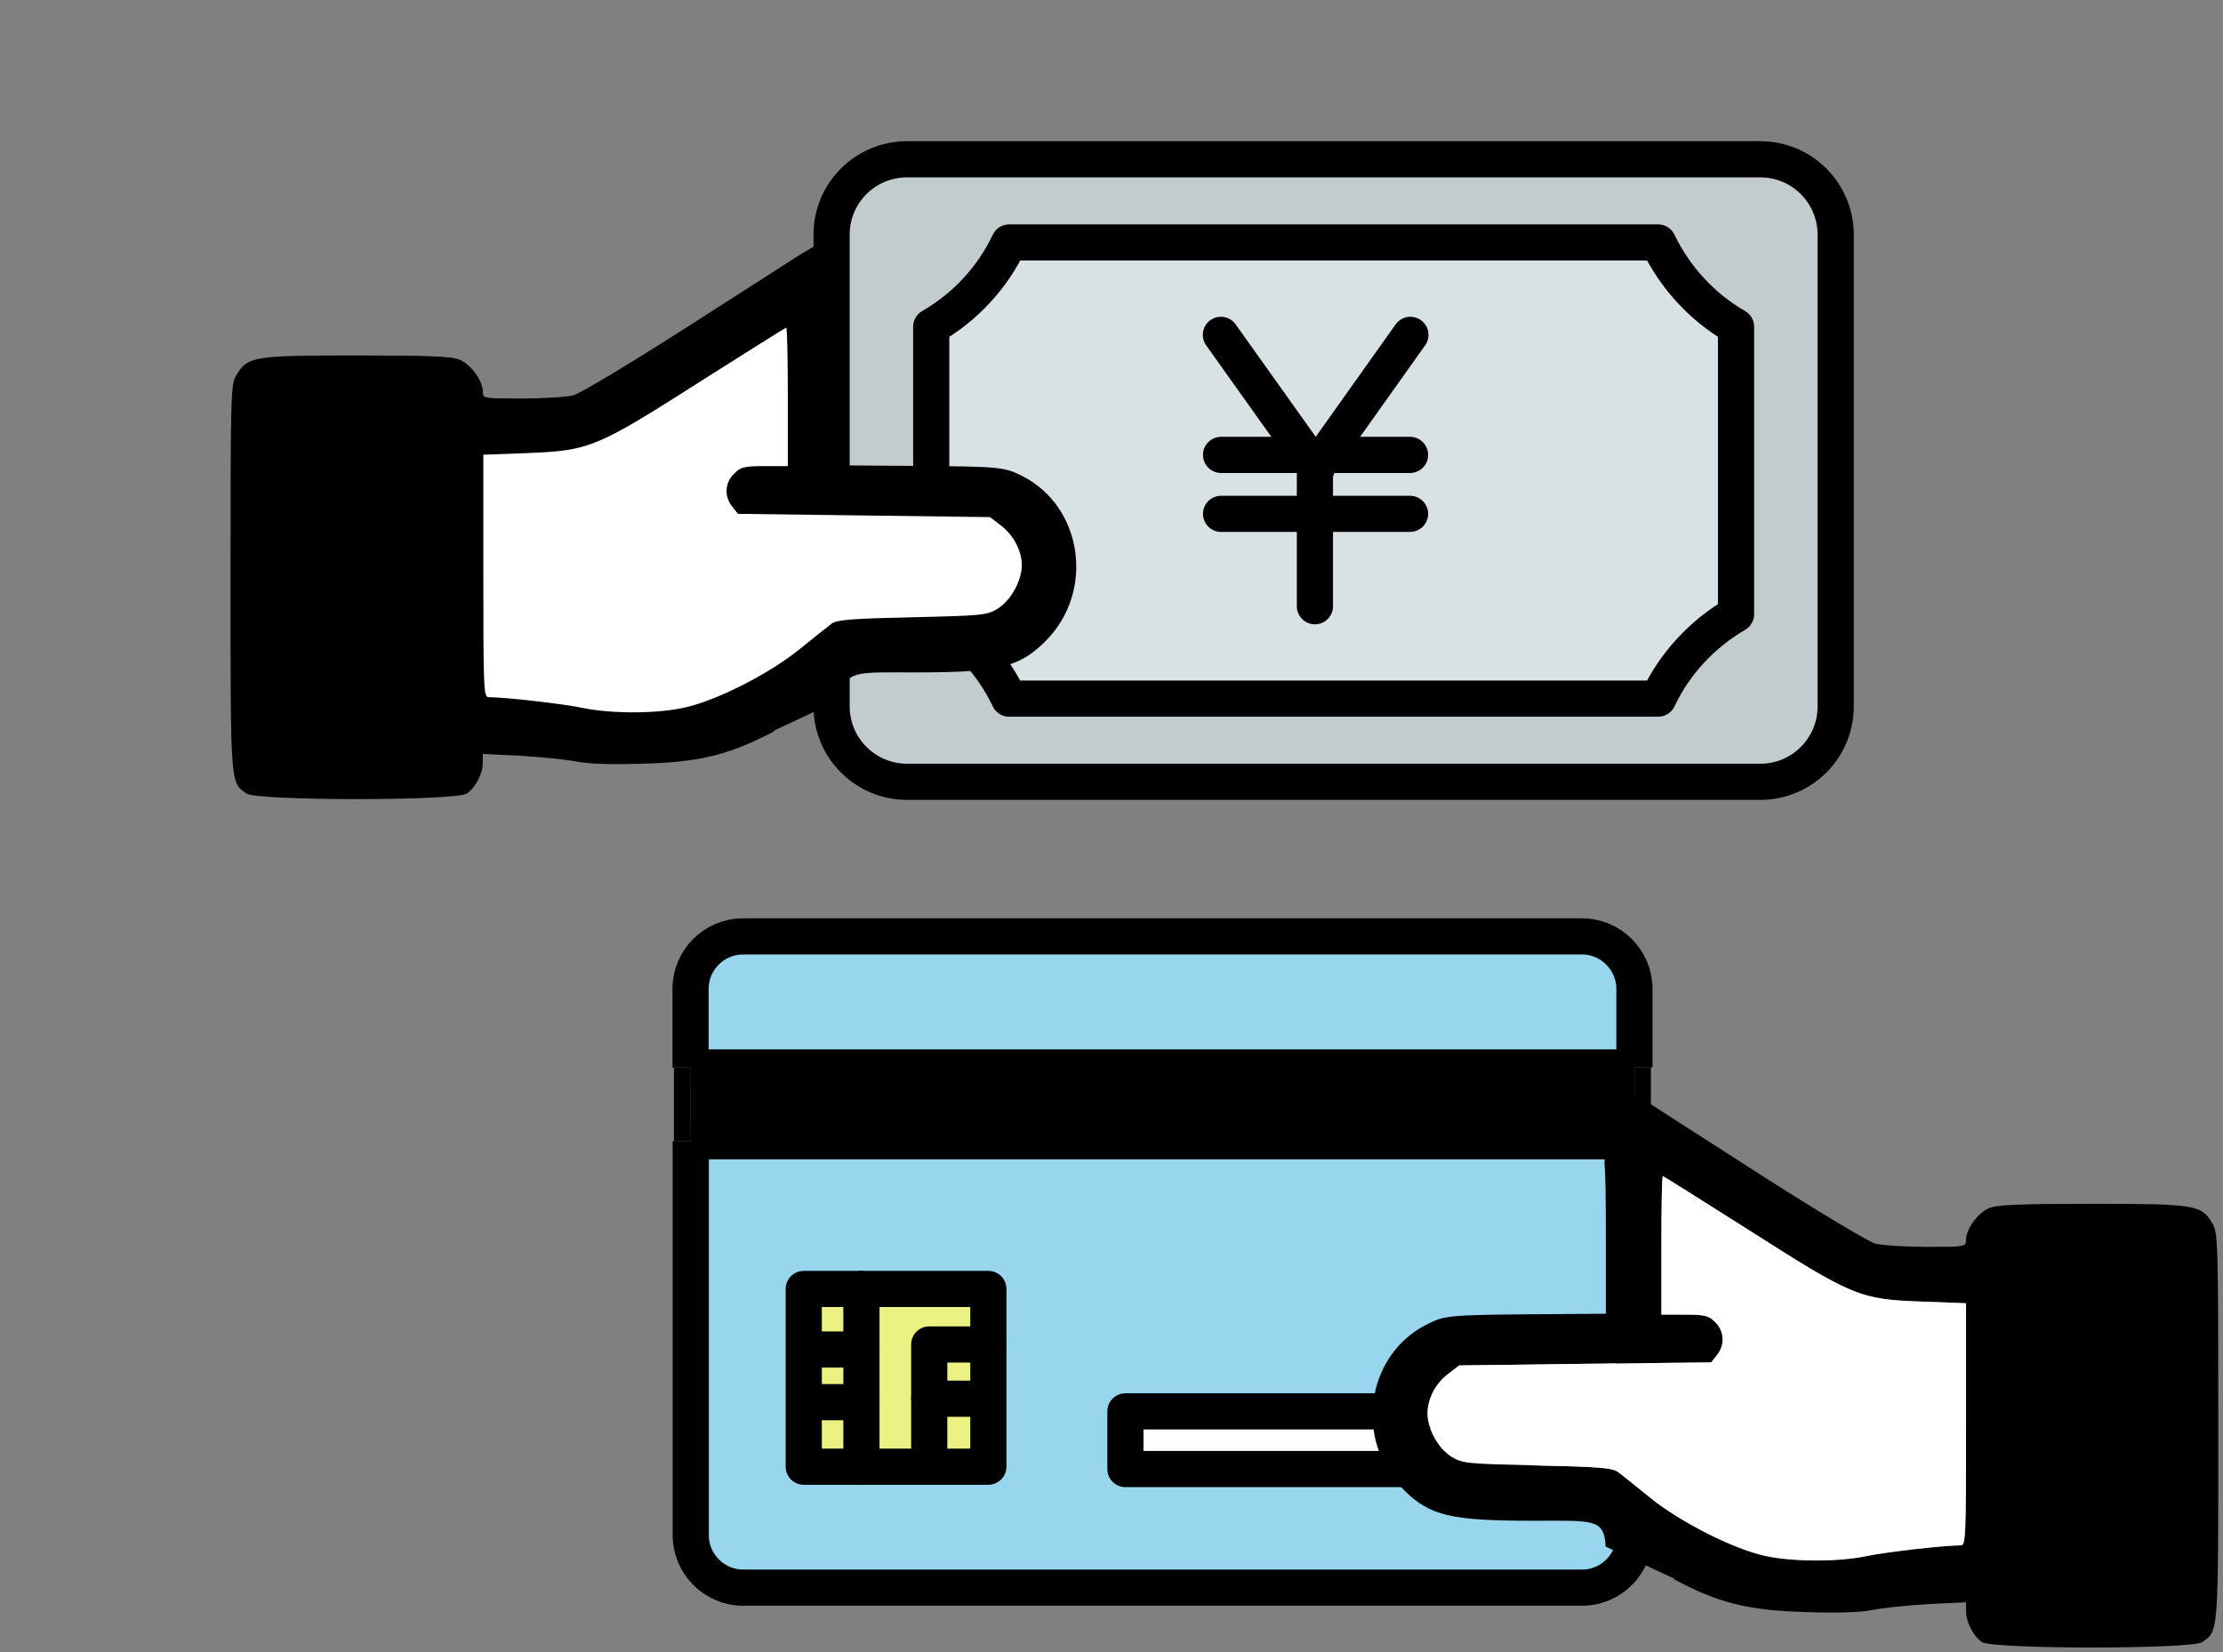 <?xml version="1.0" encoding="UTF-8"?>
<svg xmlns="http://www.w3.org/2000/svg" viewBox="0 0 122.94 91.37">
  <rect x="0" y="0" width="122.94" height="91.37" fill="#808080" stroke="none"/>
  <defs>
    <style>
      .cls-1 {
        fill: #ebf182;
      }

      .cls-2 {
        fill: #fff;
      }

      .cls-3, .cls-4, .cls-5, .cls-6 {
        fill: none;
      }

      .cls-7 {
        fill: #c2ccce;
      }

      .cls-4 {
        stroke-miterlimit: 10;
      }

      .cls-4, .cls-5, .cls-6 {
        stroke: #000;
        stroke-width: 2px;
      }

      .cls-5 {
        stroke-linecap: round;
      }

      .cls-5, .cls-6 {
        stroke-linejoin: round;
      }

      .cls-8 {
        fill: #98d6ed;
      }

      .cls-9 {
        fill: #d8e2e5;
      }
    </style>
  </defs>
  <g id="_レイヤー_3" data-name="レイヤー 3">
    <g>
      <g>
        <path class="cls-7" d="M101.52,12.98v26.09c0,2.31-1.87,4.17-4.17,4.17h-47.19c-2.3,0-4.17-1.87-4.17-4.17V12.98c0-2.31,1.87-4.17,4.17-4.17h47.19c2.31,0,4.17,1.87,4.17,4.17ZM96.01,33.97v-15.9c-1.87-1.08-3.37-2.71-4.31-4.66h-35.89c-.93,1.96-2.44,3.58-4.31,4.66v15.9c1.87,1.09,3.37,2.71,4.31,4.67h35.89c.93-1.96,2.44-3.58,4.31-4.67Z"/>
        <path class="cls-9" d="M73.28,25.16h-1.03l.51.72.51-.72ZM96.01,18.07v15.9c-1.87,1.09-3.37,2.71-4.31,4.67h-35.89c-.93-1.96-2.44-3.58-4.31-4.67v-15.9c1.87-1.08,3.37-2.71,4.31-4.66h35.89c.93,1.96,2.44,3.58,4.31,4.66Z"/>
      </g>
      <g>
        <polyline class="cls-5" points="67.52 18.52 72.25 25.16 72.76 25.87 72.81 25.94"/>
        <polyline class="cls-5" points="78 18.52 73.28 25.16 72.76 25.87 72.72 25.94"/>
        <polyline class="cls-5" points="67.53 25.16 72.25 25.16 73.28 25.16 77.98 25.16"/>
        <polyline class="cls-5" points="67.53 28.42 72.72 28.42 77.98 28.42"/>
        <polyline class="cls-5" points="72.72 25.94 72.72 28.42 72.72 33.53"/>
        <path class="cls-5" d="M91.7,13.41h-35.89c-.93,1.96-2.44,3.58-4.31,4.66v15.9c1.87,1.09,3.37,2.71,4.31,4.67h35.89c.93-1.96,2.44-3.58,4.31-4.67v-15.9c-1.87-1.08-3.37-2.71-4.31-4.66Z"/>
        <path class="cls-5" d="M97.35,43.24h-47.19c-2.3,0-4.17-1.87-4.17-4.17V12.98c0-2.31,1.87-4.17,4.17-4.17h47.19c2.31,0,4.17,1.87,4.17,4.17v26.09c0,2.31-1.87,4.17-4.17,4.17Z"/>
      </g>
    </g>
  </g>
  <g id="_レイヤー_4" data-name="レイヤー 4">
    <g>
      <g>
        <rect x="90.4" y="59.04" width=".9" height="4.08"/>
        <path class="cls-8" d="M90.4,63.12v21.79c0,1.59-1.31,2.9-2.9,2.9h-46.4c-1.59,0-2.9-1.3-2.9-2.9v-21.79h52.21ZM83.72,81.25v-3.19h-21.48v3.19h21.48ZM54.66,81.12v-9.83h-10.21v9.83h10.21Z"/>
        <rect x="38.19" y="59.04" width="52.21" height="4.08"/>
        <path class="cls-8" d="M90.4,54.7v4.35h-52.21v-4.35c0-1.6,1.31-2.9,2.9-2.9h46.4c1.59,0,2.9,1.3,2.9,2.9Z"/>
        <rect class="cls-2" x="62.24" y="78.06" width="21.48" height="3.19"/>
        <polygon class="cls-1" points="54.66 77.36 54.66 81.12 51.39 81.12 51.39 80.79 51.39 77.36 51.67 77.36 54.44 77.36 54.66 77.36"/>
        <polygon class="cls-1" points="54.66 74.36 54.66 77.36 54.44 77.36 51.67 77.36 51.39 77.36 51.39 74.36 54.66 74.36"/>
        <polygon class="cls-1" points="54.66 71.29 54.66 74.36 51.39 74.36 51.39 77.36 51.39 80.79 51.39 81.12 47.64 81.12 47.64 77.55 47.64 74.64 47.64 71.29 54.66 71.29"/>
        <polygon class="cls-1" points="47.64 77.55 47.64 81.12 44.45 81.12 44.45 77.55 44.95 77.55 47.64 77.55"/>
        <polygon class="cls-1" points="47.64 74.64 47.64 77.55 44.95 77.55 44.45 77.55 44.45 74.64 44.95 74.64 47.64 74.64"/>
        <polygon class="cls-1" points="47.64 71.29 47.64 74.64 44.95 74.64 44.45 74.64 44.45 71.29 47.64 71.29"/>
        <rect x="37.27" y="59.04" width=".92" height="4.08"/>
      </g>
      <g>
        <path class="cls-4" d="M38.19,59.04v-4.35c0-1.6,1.31-2.9,2.9-2.9h46.4c1.59,0,2.9,1.3,2.9,2.9v4.35"/>
        <path class="cls-4" d="M90.4,63.12v21.79c0,1.59-1.31,2.9-2.9,2.9h-46.4c-1.59,0-2.9-1.3-2.9-2.9v-21.79"/>
        <line class="cls-4" x1="38.19" y1="59.04" x2="90.4" y2="59.04"/>
        <line class="cls-4" x1="90.4" y1="63.12" x2="38.19" y2="63.12"/>
        <rect class="cls-6" x="62.24" y="78.06" width="21.48" height="3.19"/>
        <polyline class="cls-5" points="47.64 71.29 44.45 71.29 44.45 74.64 44.45 77.55 44.45 81.12 47.64 81.12"/>
        <line class="cls-5" x1="44.95" y1="74.64" x2="47.64" y2="74.64"/>
        <line class="cls-5" x1="47.64" y1="77.55" x2="44.95" y2="77.55"/>
        <polyline class="cls-5" points="54.66 74.36 54.66 71.29 47.64 71.29 47.64 74.64 47.64 77.55 47.64 81.12 51.39 81.12 54.66 81.12 54.66 77.36 54.66 74.36"/>
        <line class="cls-5" x1="51.39" y1="80.79" x2="51.39" y2="77.36"/>
        <polyline class="cls-5" points="51.39 77.36 51.39 74.36 54.66 74.36"/>
        <line class="cls-5" x1="51.67" y1="77.36" x2="54.44" y2="77.36"/>
      </g>
    </g>
  </g>
  <g id="_レイヤー_2" data-name="レイヤー 2">
    <g>
      <path class="cls-3" d="M96.77,68.06c-2.6-1.65-4.77-3.01-4.8-3.01-.05,0-.09,1.72-.09,3.83v3.83h1.28c1.14,0,1.34.05,1.7.43.51.49.54,1.26.1,1.8l-.32.41-6.96.09-6.98.09-.6.46c-.7.53-1.16,1.4-1.16,2.2,0,.85.61,1.96,1.33,2.4.6.37.83.39,4.73.48,3.27.07,4.15.14,4.44.34.19.14.99.78,1.77,1.41,1.7,1.38,4.61,2.86,6.4,3.25,1.53.34,4.03.34,5.58.02,1.02-.22,4.29-.6,5.24-.6.27,0,.29-.43.29-6.71v-6.69l-2.42-.09c-3.47-.14-3.81-.27-9.55-3.93Z"/>
      <path class="cls-3" d="M67.72,60.17l-2.61,3.14c.73,0,1.47,0,2.22,0,.72,0,1.4,0,2.07,0v-3.15c-.55,0-1.11,0-1.68,0Z"/>
      <g>
        <path class="cls-3" d="M96.77,68.06c-2.6-1.65-4.77-3.01-4.8-3.01-.05,0-.09,1.72-.09,3.83v3.83h1.28c1.14,0,1.34.05,1.7.43.51.49.54,1.26.1,1.8l-.32.41-6.96.09-6.98.09-.6.46c-.7.53-1.16,1.4-1.16,2.2,0,.85.61,1.96,1.33,2.4.6.37.83.39,4.73.48,3.27.07,4.15.14,4.44.34.19.14.99.78,1.77,1.41,1.7,1.38,4.61,2.86,6.4,3.25,1.53.34,4.03.34,5.58.02,1.02-.22,4.29-.6,5.24-.6.27,0,.29-.43.29-6.71v-6.69l-2.42-.09c-3.47-.14-3.81-.27-9.55-3.93Z"/>
        <g>
          <path d="M122.68,78.89c0,11.52.02,11.3-.88,11.93-.58.4-11.61.4-12.19,0-.49-.34-.88-1.11-.88-1.72v-.48l-2.08.1c-1.16.07-2.55.21-3.11.33-.67.13-1.94.17-3.66.11-2.98-.08-4.63-.45-6.81-1.56-.17-.08-.33-.16-.48-.24l.02-.04-3.81-1.78c-.09-1.56-.64-1.43-3.97-1.43-4.61,0-5.75-.27-7.21-1.72-2.76-2.74-2.08-7.47,1.31-9.15.95-.48,1.21-.51,5.68-.55l4.2-.03v-4.38c0-2.11-.02-3.35-.08-4.02h.01v-3.97c1.17.05,1.4.12,1.61.23.32.17.97.56,1.44.87.46.31,3.19,2.04,6.04,3.88,2.86,1.82,5.5,3.4,5.88,3.51.37.1,1.65.18,2.85.18,2.13,0,2.17,0,2.17-.39,0-.59.64-1.48,1.27-1.75.46-.19,1.64-.24,5.7-.24,5.69,0,6.03.05,6.64,1.06.32.54.34.83.34,11.25ZM108.73,78.77v-6.69l-2.42-.09c-3.47-.13-3.81-.27-9.55-3.93-2.6-1.65-4.76-3.01-4.8-3.01-.05,0-.08,1.72-.08,3.83v3.83h1.27c1.14,0,1.35.05,1.71.42.51.5.54,1.26.1,1.81l-.32.41-6.97.08-6.97.09-.6.46c-.7.52-1.16,1.39-1.16,2.19,0,.85.62,1.96,1.33,2.4.6.37.84.39,4.73.48,3.27.07,4.16.13,4.44.34.19.13.99.78,1.77,1.41,1.71,1.38,4.62,2.86,6.4,3.25,1.53.34,4.04.34,5.59.02,1.02-.22,4.28-.6,5.24-.6.27,0,.29-.42.29-6.7Z"/>
          <path class="cls-2" d="M108.73,72.08v6.69c0,6.28-.02,6.7-.29,6.7-.96,0-4.22.38-5.24.6-1.55.32-4.06.32-5.59-.02-1.78-.39-4.69-1.87-6.4-3.25-.78-.63-1.58-1.28-1.77-1.41-.28-.21-1.17-.27-4.44-.34-3.89-.09-4.13-.11-4.73-.48-.71-.44-1.33-1.55-1.33-2.4,0-.8.46-1.67,1.16-2.19l.6-.46,6.97-.09,6.97-.08.32-.41c.44-.55.41-1.31-.1-1.81-.36-.37-.57-.42-1.71-.42h-1.27v-3.83c0-2.11.03-3.83.08-3.83.04,0,2.2,1.36,4.8,3.01,5.74,3.66,6.08,3.8,9.55,3.93l2.42.09Z"/>
        </g>
      </g>
    </g>
    <path class="cls-3" d="M38.67,21.14c2.6-1.65,4.77-3.01,4.8-3.01.05,0,.09,1.72.09,3.83v3.83h-1.28c-1.14,0-1.34.05-1.7.43-.51.49-.54,1.26-.1,1.8l.32.41,6.96.09,6.98.09.6.46c.7.53,1.16,1.4,1.16,2.2,0,.85-.61,1.96-1.33,2.4-.6.37-.83.39-4.73.48-3.27.07-4.15.14-4.44.34-.19.14-.99.78-1.77,1.41-1.7,1.38-4.61,2.86-6.4,3.25-1.53.34-4.03.34-5.58.02-1.02-.22-4.29-.6-5.24-.6-.27,0-.29-.43-.29-6.71v-6.69s2.42-.09,2.42-.09c3.47-.14,3.81-.27,9.55-3.93Z"/>
    <path class="cls-3" d="M38.67,21.14c2.6-1.65,4.77-3.01,4.8-3.01.05,0,.09,1.72.09,3.83v3.83h-1.28c-1.14,0-1.34.05-1.7.43-.51.49-.54,1.26-.1,1.8l.32.41,6.96.09,6.98.09.6.46c.7.53,1.16,1.4,1.16,2.2,0,.85-.61,1.96-1.33,2.4-.6.37-.83.39-4.73.48-3.27.07-4.15.14-4.44.34-.19.14-.99.78-1.77,1.41-1.7,1.38-4.61,2.86-6.4,3.25-1.53.34-4.03.34-5.58.02-1.02-.22-4.29-.6-5.24-.6-.27,0-.29-.43-.29-6.71v-6.69s2.42-.09,2.42-.09c3.47-.14,3.81-.27,9.55-3.93Z"/>
    <path d="M56.5,26.31c3.39,1.69,4.07,6.42,1.31,9.16-1.46,1.45-2.6,1.72-7.21,1.72-3.33,0-3.89-.13-3.97,1.43l-3.81,1.78v.04c-.13.08-.3.16-.46.24-2.18,1.1-3.83,1.48-6.81,1.56-1.72.05-2.99.02-3.66-.12-.56-.11-1.95-.25-3.11-.32l-2.08-.1v.48c0,.61-.39,1.37-.88,1.71-.58.41-11.61.41-12.19,0-.9-.63-.88-.4-.88-11.93,0-10.41.01-10.7.34-11.24.61-1.01.95-1.06,6.64-1.06,4.06,0,5.24.05,5.7.24.63.27,1.27,1.16,1.27,1.75,0,.39.04.39,2.16.39,1.21,0,2.49-.08,2.86-.18.38-.11,3.02-1.69,5.87-3.51,2.86-1.84,5.59-3.57,6.05-3.88.47-.31,1.12-.7,1.44-.87.21-.11.44-.18,1.61-.23v3.97h.01c-.06.67-.09,1.9-.09,4.02v4.38l4.21.03c4.47.03,4.73.07,5.68.54Z"/>
    <path class="cls-2" d="M26.71,25.15l2.42-.09c3.47-.14,3.81-.27,9.55-3.93,2.6-1.65,4.77-3.01,4.8-3.01.05,0,.09,1.72.09,3.83v3.83h-1.28c-1.14,0-1.34.05-1.7.43-.51.49-.54,1.26-.1,1.8l.32.41,6.96.09,6.98.09.6.46c.7.53,1.16,1.4,1.16,2.2,0,.85-.61,1.96-1.33,2.4-.6.37-.83.39-4.73.48-3.27.07-4.15.14-4.44.34-.19.14-.99.78-1.77,1.41-1.7,1.38-4.61,2.86-6.4,3.25-1.53.34-4.03.34-5.58.02-1.02-.22-4.29-.6-5.24-.6-.27,0-.29-.43-.29-6.71v-6.69Z"/>
  </g>
</svg>